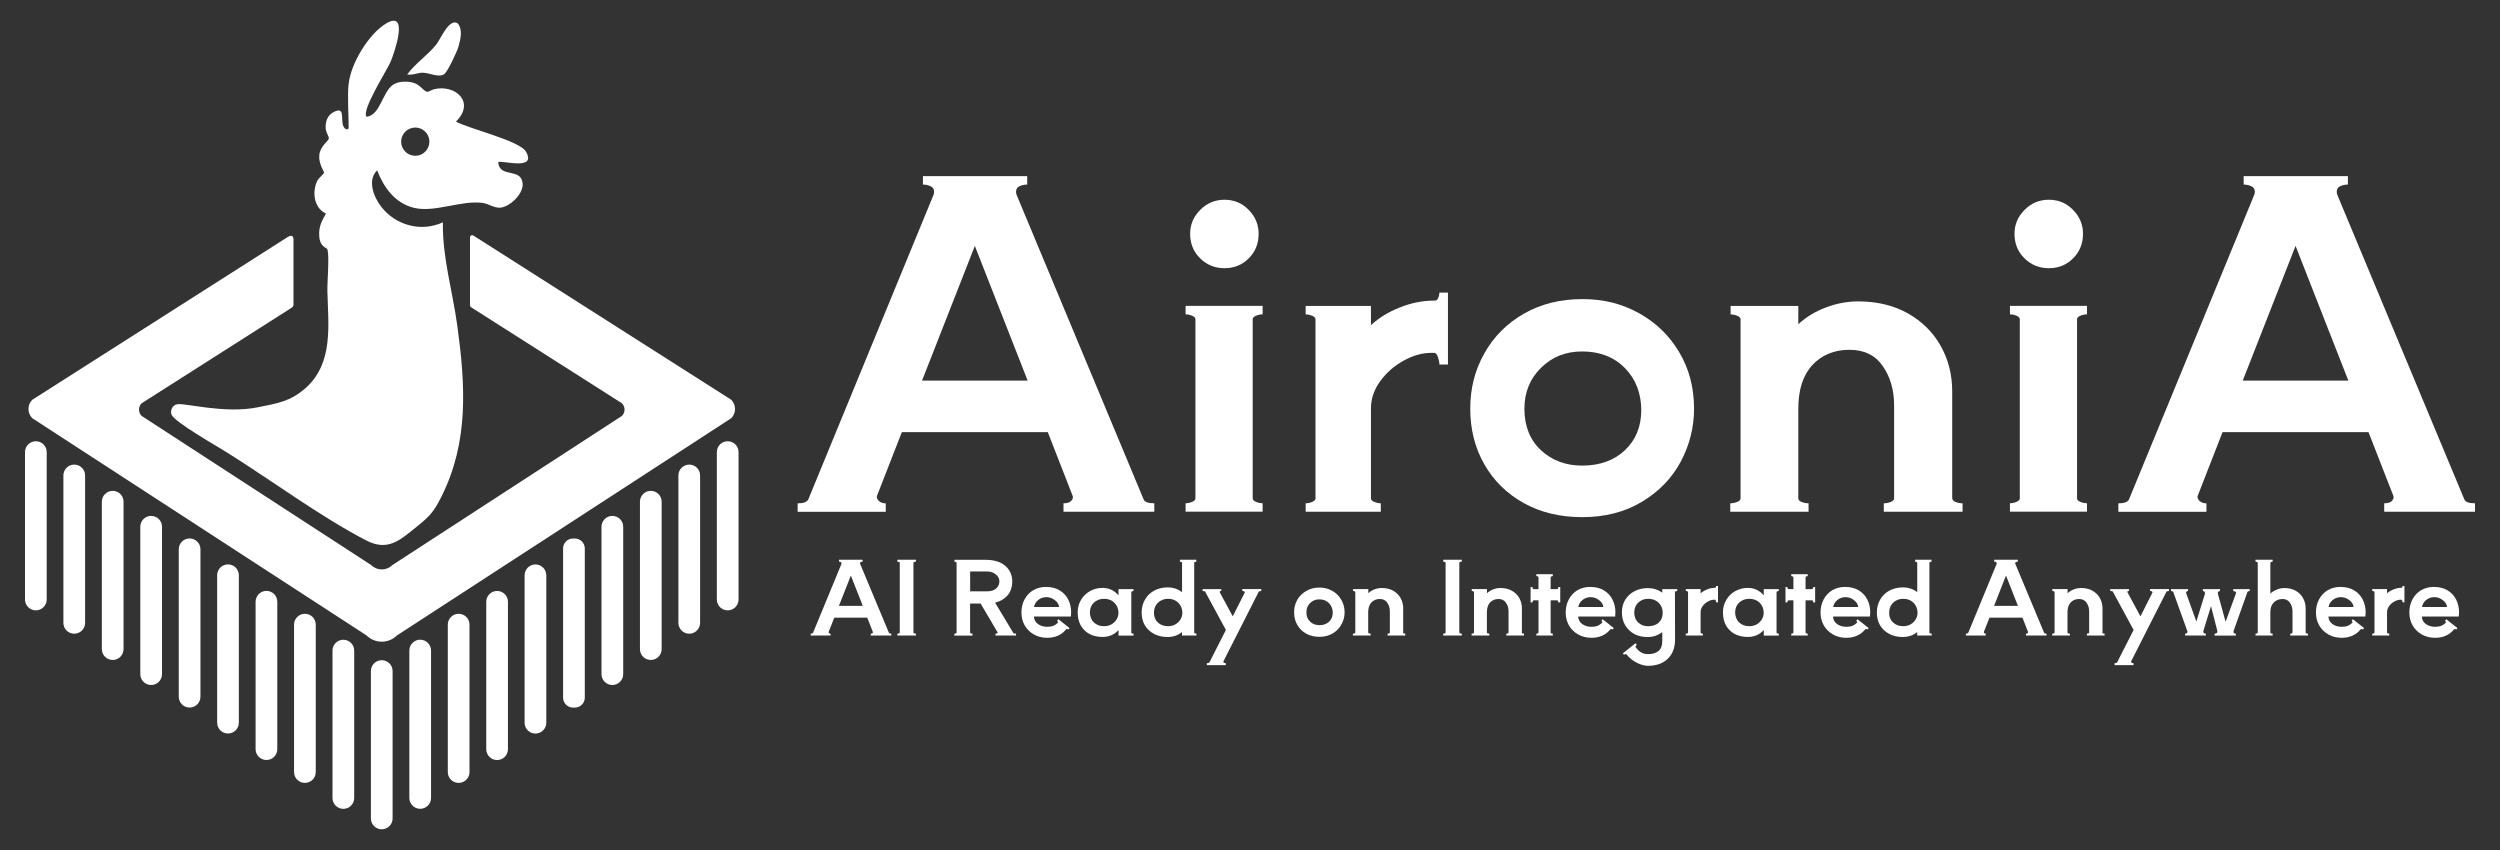 <svg width="500" height="170" viewBox="0 0 500 170" fill="none" xmlns="http://www.w3.org/2000/svg">
<rect x="0" y="0" width="500" height="170" fill="#333333" stroke="none"/>
<g clip-path="url(#clip0_274_7161)">
<path d="M105.18 30.31C103.91 28.13 93.79 25.76 91.19 24.32C95.14 20.45 91.08 16.82 86.82 17.84C86.33 17.96 85.83 18.36 85.5 18.36C84.8 18.36 84.15 17.04 82.82 16.6C81.92 16.3 79.97 16.06 78.61 16.95C76.52 18.32 76.04 23.08 73.32 23.35C72.18 22.21 77.42 14 78.11 12.38C78.83 10.67 81.93 1.9 77.23 4.69C73.76 6.75 70.17 12.69 69.75 16.69H69.73C69.45 19.29 69.73 22.75 69.73 25.47C69.73 26.08 68.98 25.97 68.67 25.23C68.07 23.83 69.14 21.13 66.68 22.44C65.43 23.1 65.02 24.46 65.15 25.8C65.22 26.5 65.83 27.37 65.77 27.7C65.67 28.23 64.04 29.23 63.86 30.99C63.68 32.75 64.85 34.34 64.81 34.53C64.76 34.84 63.77 35.54 63.47 36.13C62.38 38.34 62.75 41.58 65.19 42.71C64.31 44.33 63.72 45.3 63.85 47.25C64 49.5 65.4 49.5 65.5 49.9C65.9 51.53 65.43 56.21 65.48 58.29C65.64 64.96 66.75 72.6 61.12 77.61C58.05 80.33 55.35 80.69 51.61 81.45C44.95 82.81 37.08 80.57 35.45 80.85C34.39 81.03 34.01 82.21 34.31 82.94C34.9 84.41 43.45 89.27 45.34 90.46C54.16 95.98 64.18 103.4 73.21 108.07C77.56 110.32 79.92 108.1 83.35 105.34C85.99 103.21 86.78 102.34 88.32 99.26C93.79 88.3 93.08 77 91.46 65.13C90.52 58.26 88.45 51.45 88.58 44.46C84.25 46.47 79.17 45.09 76.25 41.36C74.75 39.45 73.4 36 75.43 34.07C76.77 37.52 79.01 40.67 82.85 41.58C86.97 42.55 92.26 40.01 96.52 40.58C97.69 40.74 98.9 41.65 100.09 41.53C102.01 41.34 104.62 38.8 104.53 36.83C104.39 33.4 99.88 35.74 99.64 32.44C100.18 31.94 107.48 34.27 105.18 30.31ZM83.06 31.16C81.5 31.16 80.23 29.89 80.23 28.33C80.23 26.77 81.5 25.51 83.06 25.51C84.62 25.51 85.88 26.78 85.88 28.33C85.88 29.88 84.61 31.16 83.06 31.16Z" fill="white"/>
<path d="M81.44 14.89C83.08 12.66 85.58 11.01 87.28 8.87C88.12 7.81 89.81 3.61 91.52 4.65C92.61 5.88 92.1 7.93 91.68 9.38C91.41 10.33 89.56 14.24 88.93 14.76C87.85 15.65 85.92 14.55 84.52 14.54C83.53 14.54 82.49 15.1 81.43 14.89H81.44Z" fill="white"/>
<path d="M146.261 79.96L94.661 47.1C94.371 46.92 94.001 47.13 94.001 47.46V61.08C94.001 61.23 94.081 61.37 94.201 61.44L124.391 80.66C125.081 81.35 125.081 82.49 124.391 83.18L78.461 113.02C77.301 114.18 75.411 114.18 74.251 113.02L28.321 83.18C27.631 82.49 27.631 81.35 28.321 80.66L58.341 61.54C58.571 61.4 58.701 61.15 58.701 60.88V48.09C58.741 47.15 58.321 46.91 57.501 47.43L6.451 79.96C5.441 80.97 5.441 82.62 6.451 83.64L73.281 127.07C74.981 128.76 77.721 128.76 79.411 127.07L146.251 83.64C147.261 82.63 147.261 80.98 146.251 79.96H146.261Z" fill="white"/>
<path d="M7.17 88.25C8.37 88.25 9.34 89.22 9.34 90.42V119.9C9.34 121.1 8.37 122.07 7.17 122.07C5.97 122.07 5 121.1 5 119.9V90.42C5 89.22 5.97 88.25 7.17 88.25Z" fill="white"/>
<path d="M14.85 92.92C16.05 92.92 17.02 93.89 17.02 95.09V124.57C17.02 125.77 16.05 126.74 14.85 126.74C13.65 126.74 12.68 125.77 12.68 124.57V95.09C12.68 93.89 13.65 92.92 14.85 92.92Z" fill="white"/>
<path d="M22.539 98.17C23.739 98.17 24.709 99.14 24.709 100.34V129.82C24.709 131.02 23.739 131.99 22.539 131.99C21.339 131.99 20.369 131.02 20.369 129.82V100.34C20.369 99.14 21.339 98.17 22.539 98.17Z" fill="white"/>
<path d="M30.23 103.18C31.43 103.18 32.401 104.15 32.401 105.35V134.83C32.401 136.03 31.43 137 30.23 137C29.03 137 28.061 136.03 28.061 134.83V105.35C28.061 104.15 29.03 103.18 30.23 103.18Z" fill="white"/>
<path d="M37.92 107.69C39.12 107.69 40.09 108.66 40.09 109.86V139.34C40.09 140.54 39.12 141.51 37.92 141.51C36.72 141.51 35.75 140.54 35.75 139.34V109.86C35.75 108.66 36.72 107.69 37.92 107.69Z" fill="white"/>
<path d="M45.6 112.88C46.8 112.88 47.77 113.85 47.77 115.05V144.53C47.77 145.73 46.8 146.7 45.6 146.7C44.4 146.7 43.43 145.73 43.43 144.53V115.05C43.43 113.85 44.4 112.88 45.6 112.88Z" fill="white"/>
<path d="M53.289 118.18C54.489 118.18 55.459 119.15 55.459 120.35V149.83C55.459 151.03 54.489 152 53.289 152C52.089 152 51.119 151.03 51.119 149.83V120.35C51.119 119.15 52.089 118.18 53.289 118.18Z" fill="white"/>
<path d="M60.98 122.76C62.181 122.76 63.151 123.73 63.151 124.93V154.41C63.151 155.61 62.181 156.58 60.98 156.58C59.781 156.58 58.81 155.61 58.81 154.41V124.93C58.81 123.73 59.781 122.76 60.98 122.76Z" fill="white"/>
<path d="M68.67 127.95C69.87 127.95 70.84 128.92 70.84 130.12V159.6C70.84 160.8 69.87 161.77 68.67 161.77C67.47 161.77 66.5 160.8 66.5 159.6V130.12C66.5 128.92 67.47 127.95 68.67 127.95Z" fill="white"/>
<path d="M76.35 132.04C77.55 132.04 78.52 133.01 78.52 134.21V163.69C78.52 164.89 77.55 165.86 76.35 165.86C75.15 165.86 74.18 164.89 74.18 163.69V134.21C74.18 133.01 75.15 132.04 76.35 132.04Z" fill="white"/>
<path d="M145.539 122.07C144.339 122.07 143.369 121.1 143.369 119.9V90.42C143.369 89.22 144.339 88.25 145.539 88.25C146.739 88.25 147.709 89.22 147.709 90.42V119.9C147.709 121.1 146.739 122.07 145.539 122.07Z" fill="white"/>
<path d="M137.85 126.74C136.65 126.74 135.68 125.77 135.68 124.57V95.09C135.68 93.89 136.65 92.92 137.85 92.92C139.05 92.92 140.02 93.89 140.02 95.09V124.57C140.02 125.77 139.05 126.74 137.85 126.74Z" fill="white"/>
<path d="M130.16 131.99C128.96 131.99 127.99 131.02 127.99 129.82V100.34C127.99 99.14 128.96 98.17 130.16 98.17C131.36 98.17 132.33 99.14 132.33 100.34V129.82C132.33 131.02 131.36 131.99 130.16 131.99Z" fill="white"/>
<path d="M122.471 137C121.271 137 120.301 136.03 120.301 134.83V105.35C120.301 104.15 121.271 103.18 122.471 103.18C123.671 103.18 124.641 104.15 124.641 105.35V134.83C124.641 136.03 123.671 137 122.471 137Z" fill="white"/>
<path d="M114.969 107.7H114.609C113.51 107.7 112.619 108.591 112.619 109.69V139.53C112.619 140.629 113.51 141.52 114.609 141.52H114.969C116.068 141.52 116.959 140.629 116.959 139.53V109.69C116.959 108.591 116.068 107.7 114.969 107.7Z" fill="white"/>
<path d="M107.09 146.71C105.89 146.71 104.92 145.74 104.92 144.54V115.06C104.92 113.86 105.89 112.89 107.09 112.89C108.29 112.89 109.26 113.86 109.26 115.06V144.54C109.26 145.74 108.29 146.71 107.09 146.71Z" fill="white"/>
<path d="M99.42 152.01C98.22 152.01 97.25 151.04 97.25 149.84V120.36C97.25 119.16 98.22 118.19 99.42 118.19C100.62 118.19 101.59 119.16 101.59 120.36V149.84C101.59 151.04 100.62 152.01 99.42 152.01Z" fill="white"/>
<path d="M91.731 156.58C90.531 156.58 89.561 155.61 89.561 154.41V124.93C89.561 123.73 90.531 122.76 91.731 122.76C92.931 122.76 93.901 123.73 93.901 124.93V154.41C93.901 155.61 92.931 156.58 91.731 156.58Z" fill="white"/>
<path d="M84.039 161.76C82.839 161.76 81.869 160.79 81.869 159.59V130.11C81.869 128.91 82.839 127.94 84.039 127.94C85.239 127.94 86.209 128.91 86.209 130.11V159.59C86.209 160.79 85.239 161.76 84.039 161.76Z" fill="white"/>
<path d="M228.719 99.85C228.899 100.39 229.609 100.66 230.859 100.66V102.35H212.699V100.66C213.469 100.66 213.999 100.48 214.299 100.12C214.599 99.76 214.659 99.4 214.479 99.04L209.559 86.43H180.369L175.449 99.04L175.359 99.31C175.359 99.67 175.519 99.99 175.859 100.26C176.189 100.53 176.619 100.67 177.149 100.67V102.36H159.529V100.67C160.709 100.67 161.429 100.4 161.669 99.86L186.549 39.35C186.729 38.99 186.819 38.66 186.819 38.36C186.819 37.82 186.579 37.45 186.099 37.23C185.609 37.02 185.109 36.91 184.589 36.91V35.22H205.439V36.91C204.909 36.91 204.409 37.02 203.929 37.23C203.439 37.44 203.209 37.82 203.209 38.36C203.209 38.66 203.299 38.99 203.479 39.35L228.719 99.86V99.85ZM194.969 49.18L184.409 76.12H205.529L194.969 49.18Z" fill="white"/>
<path d="M244.909 53.64C242.999 53.64 241.369 52.99 240.039 51.68C238.699 50.37 238.029 48.74 238.029 46.76C238.029 44.91 238.699 43.32 240.039 41.98C241.379 40.63 242.999 39.95 244.909 39.95C246.819 39.95 248.429 40.63 249.739 41.98C251.059 43.32 251.729 44.91 251.729 46.76C251.729 48.73 251.059 50.37 249.739 51.68C248.429 52.99 246.819 53.64 244.909 53.64ZM239.089 63.86C239.089 63.56 238.859 63.32 238.409 63.14C237.969 62.96 237.539 62.87 237.119 62.87V61.18H252.529V62.87C252.109 62.87 251.669 62.96 251.219 63.14C250.769 63.32 250.539 63.56 250.539 63.86V99.66C250.539 99.96 250.769 100.2 251.219 100.38C251.669 100.56 252.109 100.65 252.529 100.65V102.34H237.119V100.65C237.539 100.65 237.969 100.56 238.409 100.38C238.859 100.2 239.089 99.96 239.089 99.66V63.86Z" fill="white"/>
<path d="M289.591 58.49V72.91H287.881C287.881 72.49 287.791 72.01 287.611 71.47C287.431 70.93 287.191 70.63 286.911 70.57H286.281C284.431 70.57 282.561 71.1 280.691 72.15C278.811 73.19 277.251 74.56 276.021 76.26C274.801 77.96 274.191 79.77 274.191 81.67V99.67C274.191 99.97 274.421 100.21 274.871 100.39C275.321 100.57 275.751 100.66 276.161 100.66V102.35H261.131V100.66C261.551 100.66 261.981 100.57 262.421 100.39C262.871 100.21 263.101 99.97 263.101 99.67V63.87C263.101 63.57 262.871 63.33 262.421 63.15C261.981 62.97 261.551 62.88 261.131 62.88V61.19H274.191V65.03C275.801 63.54 277.741 62.36 280.011 61.47C282.281 60.57 284.551 60.12 286.821 60.12H287.001C287.281 60.12 287.501 59.94 287.651 59.58C287.801 59.22 287.881 58.87 287.881 58.52H289.591V58.49Z" fill="white"/>
<path d="M316.431 103.43C312.011 103.43 308.111 102.49 304.741 100.61C301.371 98.73 298.741 96.15 296.871 92.87C294.991 89.58 294.051 85.87 294.051 81.75C294.051 77.63 294.991 74.01 296.871 70.67C298.751 67.32 301.391 64.67 304.791 62.73C308.191 60.79 312.071 59.82 316.431 59.82C320.791 59.82 324.401 60.76 327.801 62.64C331.201 64.52 333.881 67.12 335.851 70.45C337.821 73.76 338.811 77.53 338.811 81.75C338.811 85.45 337.931 88.96 336.171 92.29C334.411 95.6 331.821 98.29 328.411 100.34C325.011 102.4 321.021 103.43 316.431 103.43ZM316.431 93.12C319.951 93.12 322.801 92.1 324.981 90.05C327.161 87.99 328.251 85.31 328.251 82.02C328.251 78.73 327.161 75.82 324.981 73.61C322.801 71.4 319.951 70.29 316.431 70.29C313.151 70.29 310.411 71.38 308.201 73.56C305.991 75.74 304.881 78.47 304.881 81.75C304.881 85.22 305.991 87.99 308.201 90.05C310.411 92.1 313.151 93.12 316.431 93.12Z" fill="white"/>
<path d="M390.461 99.67C390.461 99.97 390.671 100.21 391.111 100.39C391.561 100.57 392.021 100.66 392.511 100.66V102.35H376.761V100.66C377.221 100.66 377.681 100.57 378.141 100.39C378.601 100.21 378.821 99.97 378.821 99.67V81.06C378.821 78.01 378.061 75.4 376.561 73.23C375.071 71.05 372.841 69.96 369.861 69.96C366.881 69.96 364.361 70.98 362.481 73.01C360.601 75.03 359.661 77.95 359.661 81.76V99.67C359.661 99.97 359.871 100.21 360.311 100.39C360.761 100.57 361.221 100.66 361.711 100.66V102.35H346.051V100.66C346.511 100.66 346.971 100.57 347.431 100.39C347.891 100.21 348.111 99.97 348.111 99.67V63.87C348.111 63.57 347.881 63.33 347.431 63.15C346.981 62.97 346.541 62.88 346.121 62.88V61.19H359.661V64.84C361.211 63.41 363.041 62.3 365.161 61.5C367.281 60.69 369.441 60.28 371.631 60.28C375.451 60.28 378.771 61.09 381.601 62.69C384.441 64.3 386.621 66.47 388.141 69.19C389.671 71.9 390.441 74.93 390.441 78.28V99.67H390.461Z" fill="white"/>
<path d="M409.78 53.64C407.87 53.64 406.24 52.99 404.91 51.68C403.57 50.37 402.9 48.74 402.9 46.76C402.9 44.91 403.57 43.32 404.91 41.98C406.25 40.63 407.87 39.95 409.78 39.95C411.69 39.95 413.3 40.63 414.61 41.98C415.93 43.32 416.6 44.91 416.6 46.76C416.6 48.73 415.93 50.37 414.61 51.68C413.3 52.99 411.69 53.64 409.78 53.64ZM403.96 63.86C403.96 63.56 403.73 63.32 403.28 63.14C402.84 62.96 402.41 62.87 401.99 62.87V61.18H417.4V62.87C416.98 62.87 416.54 62.96 416.09 63.14C415.64 63.32 415.41 63.56 415.41 63.86V99.66C415.41 99.96 415.64 100.2 416.09 100.38C416.54 100.56 416.98 100.65 417.4 100.65V102.34H401.99V100.65C402.41 100.65 402.84 100.56 403.28 100.38C403.73 100.2 403.96 99.96 403.96 99.66V63.86Z" fill="white"/>
<path d="M492.86 99.85C493.04 100.39 493.75 100.66 495 100.66V102.35H476.84V100.66C477.61 100.66 478.14 100.48 478.44 100.12C478.74 99.76 478.8 99.4 478.62 99.04L473.7 86.43H444.51L439.59 99.04L439.5 99.31C439.5 99.67 439.66 99.99 440 100.26C440.33 100.53 440.76 100.67 441.29 100.67V102.36H423.67V100.67C424.85 100.67 425.57 100.4 425.81 99.86L450.69 39.35C450.87 38.99 450.96 38.66 450.96 38.36C450.96 37.82 450.72 37.45 450.24 37.23C449.75 37.02 449.25 36.91 448.73 36.91V35.22H469.58V36.91C469.05 36.91 468.55 37.02 468.07 37.23C467.58 37.44 467.35 37.82 467.35 38.36C467.35 38.66 467.44 38.99 467.62 39.35L492.86 99.86V99.85ZM459.11 49.18L448.55 76.12H469.67L459.11 49.18Z" fill="white"/>
<path d="M177.791 126.55C177.821 126.67 177.981 126.73 178.261 126.73V127.11H174.151V126.73C174.331 126.73 174.451 126.7 174.511 126.62C174.581 126.53 174.601 126.45 174.561 126.37L173.451 123.53H166.861L165.731 126.37V126.44C165.731 126.52 165.761 126.59 165.821 126.64C165.891 126.7 165.991 126.73 166.111 126.73V127.11H162.141V126.73C162.411 126.73 162.571 126.67 162.611 126.55L168.251 112.88C168.281 112.81 168.301 112.73 168.301 112.65C168.301 112.53 168.241 112.45 168.141 112.4C168.031 112.35 167.921 112.33 167.801 112.33V111.95H172.521V112.33C172.401 112.33 172.281 112.35 172.161 112.4C172.051 112.45 172.001 112.53 172.001 112.65C172.001 112.73 172.021 112.8 172.071 112.88L177.781 126.55H177.791ZM170.171 115.11L167.781 121.18H172.561L170.171 115.11Z" fill="white"/>
<path d="M179.951 112.56C179.951 112.49 179.891 112.44 179.791 112.4C179.681 112.35 179.581 112.33 179.471 112.33V111.95H183.191V112.33C183.071 112.33 182.951 112.35 182.851 112.4C182.741 112.43 182.691 112.48 182.691 112.56V126.5C182.691 126.58 182.741 126.64 182.851 126.68C182.951 126.71 183.061 126.73 183.191 126.73V127.11H179.471V126.73C179.571 126.73 179.681 126.72 179.791 126.68C179.891 126.63 179.951 126.58 179.951 126.5V112.56Z" fill="white"/>
<path d="M202.669 126.59C202.729 126.68 202.909 126.73 203.209 126.73V127.11H199.099V126.73C199.289 126.73 199.419 126.7 199.479 126.64C199.549 126.57 199.559 126.5 199.499 126.44L196.119 120.71H194.019V126.51C194.019 126.59 194.069 126.65 194.179 126.69C194.299 126.72 194.409 126.74 194.499 126.74V127.12H190.869V126.74C190.959 126.74 191.059 126.73 191.159 126.69C191.259 126.64 191.319 126.59 191.319 126.51V112.57C191.319 112.5 191.259 112.45 191.159 112.41C191.069 112.36 190.979 112.34 190.889 112.34V111.96H197.049C198.819 111.96 200.159 112.37 201.069 113.18C201.979 113.98 202.449 115.01 202.449 116.27C202.449 117.44 202.119 118.39 201.479 119.11C200.849 119.82 200.019 120.29 199.019 120.53L202.669 126.6V126.59ZM194.029 114.3V118.27H197.349C198.189 118.27 198.819 118.08 199.249 117.68C199.669 117.29 199.879 116.82 199.879 116.26C199.879 115.7 199.639 115.26 199.159 114.88C198.689 114.49 198.109 114.29 197.419 114.29H194.039L194.029 114.3Z" fill="white"/>
<path d="M209.249 117.39C210.289 117.39 211.179 117.62 211.929 118.07C212.679 118.52 213.249 119.13 213.639 119.9C214.029 120.67 214.229 121.52 214.229 122.45C214.229 122.74 214.209 123.03 214.179 123.31H206.779C206.829 123.96 207.099 124.46 207.609 124.82C208.119 125.18 208.739 125.36 209.459 125.36C209.939 125.36 210.349 125.29 210.679 125.16C211.009 125.02 211.299 124.82 211.559 124.55C211.589 124.5 211.609 124.48 211.609 124.46C211.609 124.4 211.589 124.34 211.539 124.28C211.489 124.22 211.459 124.18 211.429 124.14L211.679 123.85L213.909 125.61L213.679 125.9C213.479 125.78 213.339 125.76 213.249 125.85C212.309 126.99 211.049 127.56 209.459 127.56C208.429 127.56 207.529 127.33 206.749 126.88C205.969 126.43 205.359 125.82 204.919 125.05C204.499 124.28 204.289 123.44 204.289 122.52C204.289 121.53 204.499 120.64 204.919 119.86C205.339 119.08 205.919 118.47 206.659 118.03C207.409 117.6 208.269 117.38 209.229 117.38L209.249 117.39ZM211.819 121.4C211.759 120.86 211.469 120.4 210.959 120.02C210.459 119.63 209.899 119.43 209.269 119.43C208.639 119.43 208.089 119.63 207.619 120.02C207.169 120.4 206.899 120.85 206.809 121.4H211.819Z" fill="white"/>
<path d="M226.709 118.2C226.619 118.2 226.519 118.22 226.419 118.27C226.309 118.3 226.259 118.35 226.259 118.43V126.51C226.259 126.59 226.309 126.65 226.419 126.69C226.519 126.72 226.619 126.74 226.709 126.74V127.12H223.709V126.01C222.859 126.93 221.799 127.39 220.509 127.39C219.519 127.39 218.639 127.19 217.889 126.8C217.149 126.39 216.569 125.82 216.149 125.09C215.739 124.34 215.539 123.48 215.539 122.5C215.539 121.52 215.769 120.69 216.219 119.95C216.669 119.2 217.269 118.62 218.019 118.21C218.789 117.79 219.609 117.58 220.499 117.58C221.789 117.58 222.859 118.08 223.699 119.07V117.83H226.699V118.21L226.709 118.2ZM220.799 125.24C221.349 125.24 221.849 125.12 222.289 124.88C222.719 124.63 223.059 124.29 223.309 123.89C223.559 123.47 223.689 123.03 223.689 122.56C223.689 121.75 223.419 121.08 222.879 120.55C222.349 120.03 221.659 119.76 220.799 119.76C219.989 119.76 219.309 120.02 218.769 120.53C218.239 121.04 217.979 121.7 217.979 122.49C217.979 123.28 218.249 123.99 218.789 124.5C219.329 125 219.999 125.24 220.799 125.24Z" fill="white"/>
<path d="M238.84 126.5C238.84 126.58 238.89 126.64 239 126.68C239.1 126.71 239.2 126.73 239.29 126.73V127.11H236.4V126.41C235.59 127.08 234.62 127.4 233.51 127.4C232.5 127.4 231.6 127.2 230.83 126.79C230.05 126.38 229.43 125.81 228.98 125.08C228.54 124.33 228.33 123.47 228.33 122.51C228.33 121.55 228.56 120.65 229.01 119.89C229.46 119.12 230.08 118.53 230.86 118.11C231.66 117.69 232.54 117.48 233.52 117.48C234.63 117.48 235.6 117.8 236.41 118.43V112.56C236.41 112.49 236.35 112.44 236.25 112.4C236.16 112.35 236.07 112.33 235.98 112.33V111.95H239.27V112.33C239.18 112.33 239.08 112.35 238.98 112.4C238.89 112.43 238.84 112.48 238.84 112.56V126.5ZM233.63 125.24C234.15 125.24 234.63 125.12 235.07 124.88C235.5 124.63 235.84 124.29 236.09 123.89C236.34 123.48 236.47 123.05 236.47 122.58C236.47 121.77 236.2 121.1 235.68 120.57C235.15 120.03 234.47 119.76 233.63 119.76C232.79 119.76 232.12 120.03 231.58 120.55C231.05 121.06 230.79 121.73 230.79 122.56C230.79 123.39 231.06 124.03 231.6 124.52C232.14 125.01 232.82 125.24 233.63 125.24Z" fill="white"/>
<path d="M252.26 118.2C251.99 118.2 251.81 118.26 251.74 118.36L244.68 132.28C244.68 132.28 244.66 132.31 244.66 132.35C244.66 132.42 244.71 132.49 244.8 132.55C244.89 132.61 245.01 132.64 245.16 132.64V133.02H241.37V132.64C241.64 132.64 241.81 132.58 241.89 132.46L245.18 125.99L241.03 118.34C240.98 118.25 240.81 118.2 240.51 118.2V117.82H244.25V118.2C244.08 118.2 243.98 118.24 243.93 118.31C243.9 118.37 243.91 118.44 243.98 118.51L246.55 123.27L248.94 118.53C248.94 118.53 248.96 118.5 248.96 118.46C248.96 118.39 248.91 118.32 248.82 118.28C248.73 118.22 248.61 118.19 248.46 118.19V117.81H252.25V118.19L252.26 118.2Z" fill="white"/>
<path d="M263.87 127.36C262.88 127.36 262 127.15 261.23 126.73C260.47 126.3 259.88 125.71 259.45 124.97C259.03 124.24 258.82 123.4 258.82 122.47C258.82 121.54 259.03 120.72 259.45 119.97C259.88 119.22 260.49 118.63 261.25 118.19C262.02 117.74 262.89 117.51 263.87 117.51C264.85 117.51 265.67 117.73 266.44 118.16C267.21 118.58 267.8 119.17 268.24 119.92C268.69 120.66 268.92 121.51 268.92 122.47C268.92 123.3 268.72 124.09 268.31 124.84C267.92 125.6 267.34 126.2 266.57 126.67C265.8 127.13 264.9 127.37 263.86 127.37L263.87 127.36ZM263.87 125.04C264.67 125.04 265.31 124.81 265.81 124.34C266.31 123.88 266.55 123.27 266.55 122.54C266.55 121.81 266.3 121.14 265.81 120.64C265.31 120.13 264.67 119.87 263.87 119.87C263.13 119.87 262.52 120.12 262.02 120.61C261.52 121.1 261.28 121.73 261.28 122.46C261.28 123.24 261.53 123.87 262.02 124.33C262.52 124.8 263.13 125.03 263.87 125.03V125.04Z" fill="white"/>
<path d="M280.6 126.5C280.6 126.58 280.65 126.64 280.74 126.68C280.84 126.71 280.95 126.73 281.06 126.73V127.11H277.52V126.73C277.62 126.73 277.72 126.72 277.81 126.68C277.91 126.63 277.97 126.58 277.97 126.5V122.3C277.97 121.61 277.8 121.03 277.45 120.54C277.12 120.04 276.62 119.8 275.96 119.8C275.27 119.8 274.7 120.04 274.27 120.5C273.85 120.95 273.64 121.61 273.64 122.46V126.5C273.64 126.58 273.69 126.64 273.8 126.68C273.9 126.71 274.01 126.73 274.12 126.73V127.11H270.58V126.73C270.68 126.73 270.79 126.72 270.9 126.68C271 126.63 271.06 126.58 271.06 126.5V118.42C271.06 118.35 271 118.3 270.9 118.26C270.79 118.21 270.7 118.19 270.61 118.19V117.81H273.66V118.64C274.02 118.31 274.43 118.05 274.9 117.87C275.38 117.69 275.87 117.6 276.37 117.6C277.24 117.6 277.99 117.78 278.63 118.14C279.27 118.5 279.77 118.99 280.12 119.61C280.46 120.23 280.64 120.91 280.64 121.66V126.49L280.6 126.5Z" fill="white"/>
<path d="M289.121 112.56C289.121 112.49 289.061 112.44 288.961 112.4C288.851 112.35 288.751 112.33 288.641 112.33V111.95H292.361V112.33C292.241 112.33 292.121 112.35 292.021 112.4C291.911 112.43 291.861 112.48 291.861 112.56V126.5C291.861 126.58 291.911 126.64 292.021 126.68C292.121 126.71 292.231 126.73 292.361 126.73V127.11H288.641V126.73C288.741 126.73 288.851 126.72 288.961 126.68C289.061 126.63 289.121 126.58 289.121 126.5V112.56Z" fill="white"/>
<path d="M304.34 126.5C304.34 126.58 304.39 126.64 304.48 126.68C304.58 126.71 304.69 126.73 304.8 126.73V127.11H301.26V126.73C301.36 126.73 301.46 126.72 301.55 126.68C301.65 126.63 301.71 126.58 301.71 126.5V122.3C301.71 121.61 301.54 121.03 301.19 120.54C300.86 120.04 300.36 119.8 299.7 119.8C299.01 119.8 298.44 120.04 298.01 120.5C297.59 120.95 297.38 121.61 297.38 122.46V126.5C297.38 126.58 297.43 126.64 297.54 126.68C297.64 126.71 297.75 126.73 297.86 126.73V127.11H294.32V126.73C294.42 126.73 294.53 126.72 294.64 126.68C294.74 126.63 294.8 126.58 294.8 126.5V118.42C294.8 118.35 294.74 118.3 294.64 118.26C294.53 118.21 294.44 118.19 294.35 118.19V117.81H297.4V118.64C297.76 118.31 298.17 118.05 298.64 117.87C299.12 117.69 299.61 117.6 300.11 117.6C300.98 117.6 301.73 117.78 302.37 118.14C303.01 118.5 303.51 118.99 303.86 119.61C304.2 120.23 304.38 120.91 304.38 121.66V126.49L304.34 126.5Z" fill="white"/>
<path d="M312.049 117.41V120.48H311.669C311.669 120.39 311.649 120.3 311.599 120.21C311.569 120.12 311.519 120.07 311.439 120.07H310.129V126.5C310.129 126.58 310.179 126.64 310.269 126.68C310.369 126.71 310.469 126.73 310.559 126.73V127.11H307.269V126.73C307.359 126.73 307.449 126.72 307.539 126.68C307.639 126.63 307.699 126.58 307.699 126.5V120.07H306.729C306.649 120.07 306.589 120.12 306.549 120.21C306.519 120.3 306.499 120.39 306.499 120.48H306.119V117.41H306.499C306.499 117.5 306.509 117.59 306.549 117.68C306.599 117.77 306.649 117.82 306.729 117.82H307.699V115.45C307.699 115.39 307.639 115.34 307.539 115.29C307.449 115.24 307.359 115.22 307.269 115.22V114.84H310.559V115.22C310.469 115.22 310.369 115.24 310.269 115.29C310.179 115.34 310.129 115.39 310.129 115.45V117.82H311.439C311.509 117.82 311.559 117.77 311.599 117.68C311.649 117.59 311.669 117.5 311.669 117.41H312.049Z" fill="white"/>
<path d="M318.101 117.39C319.141 117.39 320.031 117.62 320.781 118.07C321.531 118.52 322.101 119.13 322.491 119.9C322.881 120.67 323.081 121.52 323.081 122.45C323.081 122.74 323.061 123.03 323.031 123.31H315.631C315.681 123.96 315.951 124.46 316.461 124.82C316.971 125.18 317.591 125.36 318.311 125.36C318.791 125.36 319.201 125.29 319.531 125.16C319.861 125.02 320.151 124.82 320.411 124.55C320.441 124.5 320.461 124.48 320.461 124.46C320.461 124.4 320.441 124.34 320.391 124.28C320.341 124.22 320.311 124.18 320.281 124.14L320.531 123.85L322.761 125.61L322.531 125.9C322.331 125.78 322.191 125.76 322.101 125.85C321.161 126.99 319.901 127.56 318.311 127.56C317.281 127.56 316.381 127.33 315.601 126.88C314.821 126.43 314.211 125.82 313.771 125.05C313.351 124.28 313.141 123.44 313.141 122.52C313.141 121.53 313.351 120.64 313.771 119.86C314.191 119.08 314.771 118.47 315.511 118.03C316.261 117.6 317.121 117.38 318.081 117.38L318.101 117.39ZM320.671 121.4C320.611 120.86 320.321 120.4 319.811 120.02C319.311 119.63 318.751 119.43 318.121 119.43C317.491 119.43 316.941 119.63 316.471 120.02C316.021 120.4 315.751 120.85 315.661 121.4H320.671Z" fill="white"/>
<path d="M335.451 117.82V118.2C335.341 118.2 335.241 118.22 335.131 118.27C335.041 118.3 334.991 118.35 334.991 118.43L335.011 127.86C335.011 129.54 334.521 130.84 333.541 131.76C332.581 132.69 331.261 133.16 329.591 133.16C328.901 133.16 328.171 132.96 327.401 132.57C326.631 132.19 325.921 131.63 325.281 130.88C325.261 130.83 325.221 130.81 325.141 130.81C325.031 130.81 324.921 130.86 324.801 130.95L324.571 130.66L327.101 128.65L327.351 128.97C327.291 129.02 327.231 129.08 327.171 129.17C327.111 129.27 327.091 129.36 327.121 129.42C327.461 129.9 327.831 130.25 328.231 130.48C328.621 130.71 329.091 130.82 329.631 130.82C330.521 130.82 331.211 130.61 331.711 130.19C332.211 129.77 332.451 129.12 332.451 128.25V126.42C331.591 127.09 330.611 127.41 329.521 127.41C328.531 127.41 327.641 127.21 326.861 126.8C326.091 126.38 325.481 125.8 325.031 125.04C324.591 124.29 324.381 123.43 324.381 122.47C324.381 121.51 324.611 120.64 325.061 119.92C325.521 119.19 326.151 118.62 326.931 118.23C327.711 117.82 328.581 117.62 329.521 117.62C330.651 117.62 331.621 117.93 332.451 118.54V117.82H335.431H335.451ZM329.651 125.24C330.561 125.24 331.271 124.99 331.771 124.5C332.281 124 332.541 123.36 332.541 122.56C332.541 121.76 332.271 121.08 331.731 120.55C331.191 120.03 330.491 119.76 329.651 119.76C328.811 119.76 328.181 120.02 327.641 120.53C327.111 121.04 326.851 121.7 326.851 122.52C326.851 123.34 327.111 124.01 327.641 124.51C328.181 125.01 328.851 125.25 329.651 125.25V125.24Z" fill="white"/>
<path d="M343.6 117.21V120.46H343.22C343.22 120.37 343.2 120.27 343.15 120.14C343.12 120.02 343.07 119.95 342.99 119.94H342.85C342.43 119.94 342 120.06 341.59 120.3C341.17 120.53 340.81 120.84 340.53 121.22C340.26 121.6 340.12 122 340.12 122.44V126.5C340.12 126.58 340.17 126.64 340.28 126.68C340.38 126.71 340.48 126.73 340.57 126.73V127.11H337.16V126.73C337.26 126.73 337.36 126.72 337.45 126.68C337.55 126.63 337.61 126.58 337.61 126.5V118.42C337.61 118.35 337.55 118.3 337.45 118.26C337.36 118.21 337.26 118.19 337.16 118.19V117.81H340.12V118.67C340.48 118.34 340.92 118.08 341.43 117.88C341.94 117.67 342.45 117.56 342.96 117.56H343.01C343.08 117.56 343.13 117.53 343.17 117.45C343.2 117.36 343.22 117.28 343.22 117.2H343.6V117.21Z" fill="white"/>
<path d="M355.76 118.2C355.67 118.2 355.57 118.22 355.47 118.27C355.36 118.3 355.31 118.35 355.31 118.43V126.51C355.31 126.59 355.36 126.65 355.47 126.69C355.57 126.72 355.67 126.74 355.76 126.74V127.12H352.76V126.01C351.91 126.93 350.85 127.39 349.56 127.39C348.57 127.39 347.69 127.19 346.94 126.8C346.2 126.39 345.62 125.82 345.2 125.09C344.79 124.34 344.59 123.48 344.59 122.5C344.59 121.52 344.82 120.69 345.27 119.95C345.72 119.2 346.32 118.62 347.07 118.21C347.84 117.79 348.66 117.58 349.55 117.58C350.84 117.58 351.91 118.08 352.75 119.07V117.83H355.75V118.21L355.76 118.2ZM349.85 125.24C350.4 125.24 350.9 125.12 351.34 124.88C351.77 124.63 352.11 124.29 352.36 123.89C352.61 123.47 352.74 123.03 352.74 122.56C352.74 121.75 352.47 121.08 351.93 120.55C351.4 120.03 350.71 119.76 349.85 119.76C349.04 119.76 348.36 120.02 347.82 120.53C347.29 121.04 347.03 121.7 347.03 122.49C347.03 123.28 347.3 123.99 347.84 124.5C348.38 125 349.05 125.24 349.85 125.24Z" fill="white"/>
<path d="M363.03 117.41V120.48H362.65C362.65 120.39 362.63 120.3 362.58 120.21C362.55 120.12 362.5 120.07 362.42 120.07H361.11V126.5C361.11 126.58 361.16 126.64 361.25 126.68C361.35 126.71 361.45 126.73 361.54 126.73V127.11H358.25V126.73C358.34 126.73 358.43 126.72 358.52 126.68C358.62 126.63 358.68 126.58 358.68 126.5V120.07H357.71C357.63 120.07 357.57 120.12 357.53 120.21C357.5 120.3 357.48 120.39 357.48 120.48H357.1V117.41H357.48C357.48 117.5 357.49 117.59 357.53 117.68C357.58 117.77 357.63 117.82 357.71 117.82H358.68V115.45C358.68 115.39 358.62 115.34 358.52 115.29C358.43 115.24 358.34 115.22 358.25 115.22V114.84H361.54V115.22C361.45 115.22 361.35 115.24 361.25 115.29C361.16 115.34 361.11 115.39 361.11 115.45V117.82H362.42C362.49 117.82 362.54 117.77 362.58 117.68C362.63 117.59 362.65 117.5 362.65 117.41H363.03Z" fill="white"/>
<path d="M369.069 117.39C370.109 117.39 370.999 117.62 371.749 118.07C372.499 118.52 373.069 119.13 373.459 119.9C373.849 120.67 374.049 121.52 374.049 122.45C374.049 122.74 374.029 123.03 373.999 123.31H366.599C366.649 123.96 366.919 124.46 367.429 124.82C367.939 125.18 368.559 125.36 369.279 125.36C369.759 125.36 370.169 125.29 370.499 125.16C370.829 125.02 371.119 124.82 371.379 124.55C371.409 124.5 371.429 124.48 371.429 124.46C371.429 124.4 371.409 124.34 371.359 124.28C371.309 124.22 371.279 124.18 371.249 124.14L371.499 123.85L373.729 125.61L373.499 125.9C373.299 125.78 373.159 125.76 373.069 125.85C372.129 126.99 370.869 127.56 369.279 127.56C368.249 127.56 367.349 127.33 366.569 126.88C365.789 126.43 365.179 125.82 364.739 125.05C364.319 124.28 364.109 123.44 364.109 122.52C364.109 121.53 364.319 120.64 364.739 119.86C365.159 119.08 365.739 118.47 366.479 118.03C367.229 117.6 368.089 117.38 369.049 117.38L369.069 117.39ZM371.649 121.4C371.589 120.86 371.299 120.4 370.789 120.02C370.289 119.63 369.729 119.43 369.099 119.43C368.469 119.43 367.919 119.63 367.449 120.02C366.999 120.4 366.729 120.85 366.639 121.4H371.649Z" fill="white"/>
<path d="M385.879 126.5C385.879 126.58 385.929 126.64 386.039 126.68C386.139 126.71 386.239 126.73 386.329 126.73V127.11H383.439V126.41C382.629 127.08 381.659 127.4 380.549 127.4C379.539 127.4 378.639 127.2 377.869 126.79C377.089 126.38 376.469 125.81 376.019 125.08C375.579 124.33 375.369 123.47 375.369 122.51C375.369 121.55 375.599 120.65 376.049 119.89C376.499 119.12 377.119 118.53 377.899 118.11C378.699 117.69 379.579 117.48 380.559 117.48C381.669 117.48 382.639 117.8 383.449 118.43V112.56C383.449 112.49 383.389 112.44 383.289 112.4C383.199 112.35 383.109 112.33 383.019 112.33V111.95H386.309V112.33C386.219 112.33 386.119 112.35 386.019 112.4C385.929 112.43 385.879 112.48 385.879 112.56V126.5ZM380.669 125.24C381.189 125.24 381.669 125.12 382.109 124.88C382.539 124.63 382.879 124.29 383.129 123.89C383.379 123.48 383.509 123.05 383.509 122.58C383.509 121.77 383.239 121.1 382.719 120.57C382.189 120.03 381.509 119.76 380.669 119.76C379.829 119.76 379.159 120.03 378.619 120.55C378.089 121.06 377.829 121.73 377.829 122.56C377.829 123.39 378.099 124.03 378.639 124.52C379.179 125.01 379.859 125.24 380.669 125.24Z" fill="white"/>
<path d="M408.83 126.55C408.86 126.67 409.02 126.73 409.3 126.73V127.11H405.19V126.73C405.37 126.73 405.49 126.7 405.55 126.62C405.62 126.53 405.64 126.45 405.6 126.37L404.49 123.53H397.9L396.77 126.37V126.44C396.77 126.52 396.8 126.59 396.86 126.64C396.93 126.7 397.03 126.73 397.15 126.73V127.11H393.18V126.73C393.45 126.73 393.61 126.67 393.65 126.55L399.29 112.88C399.32 112.81 399.34 112.73 399.34 112.65C399.34 112.53 399.28 112.45 399.18 112.4C399.07 112.35 398.96 112.33 398.84 112.33V111.95H403.56V112.33C403.44 112.33 403.32 112.35 403.2 112.4C403.09 112.45 403.04 112.53 403.04 112.65C403.04 112.73 403.06 112.8 403.11 112.88L408.82 126.55H408.83ZM401.2 115.11L398.81 121.18H403.59L401.2 115.11Z" fill="white"/>
<path d="M420.459 126.5C420.459 126.58 420.509 126.64 420.599 126.68C420.699 126.71 420.809 126.73 420.919 126.73V127.11H417.379V126.73C417.479 126.73 417.579 126.72 417.669 126.68C417.769 126.63 417.829 126.58 417.829 126.5V122.3C417.829 121.61 417.659 121.03 417.309 120.54C416.979 120.04 416.479 119.8 415.819 119.8C415.129 119.8 414.559 120.04 414.129 120.5C413.709 120.95 413.499 121.61 413.499 122.46V126.5C413.499 126.58 413.549 126.64 413.659 126.68C413.759 126.71 413.869 126.73 413.979 126.73V127.11H410.439V126.73C410.539 126.73 410.649 126.72 410.759 126.68C410.859 126.63 410.919 126.58 410.919 126.5V118.42C410.919 118.35 410.859 118.3 410.759 118.26C410.649 118.21 410.559 118.19 410.469 118.19V117.81H413.519V118.64C413.879 118.31 414.289 118.05 414.759 117.87C415.239 117.69 415.729 117.6 416.229 117.6C417.099 117.6 417.849 117.78 418.489 118.14C419.129 118.5 419.629 118.99 419.979 119.61C420.319 120.23 420.499 120.91 420.499 121.66V126.49L420.459 126.5Z" fill="white"/>
<path d="M433.801 118.2C433.531 118.2 433.351 118.26 433.281 118.36L426.221 132.28C426.221 132.28 426.201 132.31 426.201 132.35C426.201 132.42 426.251 132.49 426.341 132.55C426.431 132.61 426.551 132.64 426.701 132.64V133.02H422.911V132.64C423.181 132.64 423.351 132.58 423.431 132.46L426.721 125.99L422.571 118.34C422.521 118.25 422.351 118.2 422.051 118.2V117.82H425.791V118.2C425.621 118.2 425.521 118.24 425.471 118.31C425.441 118.37 425.451 118.44 425.521 118.51L428.091 123.27L430.481 118.53C430.481 118.53 430.501 118.5 430.501 118.46C430.501 118.39 430.451 118.32 430.361 118.28C430.271 118.22 430.151 118.19 430.001 118.19V117.81H433.791V118.19L433.801 118.2Z" fill="white"/>
<path d="M440.699 126.14L440.649 126.32C440.649 126.47 440.699 126.58 440.809 126.64C440.929 126.7 441.049 126.73 441.169 126.73V127.11H437.019V126.73C437.119 126.73 437.229 126.71 437.339 126.66C437.439 126.6 437.499 126.5 437.499 126.37C437.499 126.34 437.479 126.27 437.449 126.17L434.649 118.39C434.619 118.32 434.559 118.27 434.469 118.25C434.379 118.22 434.289 118.2 434.199 118.2V117.82H437.609V118.2C437.459 118.2 437.349 118.25 437.289 118.34C437.229 118.42 437.209 118.5 437.219 118.59L439.269 124.3L440.979 118.8C440.979 118.8 440.999 118.7 440.999 118.62C440.999 118.47 440.939 118.37 440.839 118.3C440.749 118.24 440.659 118.21 440.569 118.21V117.83H443.999V118.21C443.909 118.21 443.809 118.24 443.709 118.3C443.619 118.36 443.569 118.47 443.569 118.64C443.569 118.7 443.569 118.75 443.589 118.8L445.119 124.35L447.219 118.6C447.249 118.53 447.199 118.44 447.079 118.35C446.959 118.26 446.809 118.21 446.649 118.21V117.83H449.939V118.21C449.849 118.21 449.759 118.23 449.669 118.26C449.579 118.28 449.519 118.32 449.489 118.4L446.719 126.18C446.719 126.18 446.699 126.29 446.699 126.38C446.699 126.52 446.749 126.62 446.859 126.67C446.959 126.72 447.069 126.74 447.179 126.74V127.12H442.919V126.74C443.039 126.74 443.159 126.71 443.279 126.65C443.419 126.59 443.479 126.48 443.479 126.31C443.479 126.25 443.469 126.2 443.459 126.15L442.199 121.23L440.689 126.15L440.699 126.14Z" fill="white"/>
<path d="M461.13 126.5C461.13 126.58 461.18 126.64 461.27 126.68C461.37 126.71 461.48 126.73 461.59 126.73V127.11H458.05V126.73C458.15 126.73 458.25 126.72 458.34 126.68C458.44 126.63 458.5 126.58 458.5 126.5V122.3C458.5 121.61 458.33 121.03 457.98 120.54C457.65 120.04 457.15 119.8 456.49 119.8C455.8 119.8 455.22 120.04 454.75 120.5C454.28 120.96 454.07 121.61 454.07 122.46V126.5C454.07 126.58 454.12 126.64 454.21 126.68C454.31 126.71 454.42 126.73 454.53 126.73V127.11H451.1V126.73C451.19 126.73 451.29 126.72 451.39 126.68C451.49 126.63 451.55 126.58 451.55 126.5V112.56C451.55 112.49 451.49 112.44 451.39 112.4C451.28 112.35 451.19 112.33 451.1 112.33V111.95H454.53V112.33C454.42 112.33 454.32 112.35 454.21 112.4C454.12 112.43 454.07 112.48 454.07 112.56V118.72C454.41 118.39 454.84 118.13 455.33 117.93C455.84 117.72 456.35 117.61 456.86 117.61C457.75 117.61 458.51 117.79 459.14 118.15C459.78 118.51 460.27 119 460.61 119.62C460.95 120.24 461.13 120.92 461.13 121.67V126.5Z" fill="white"/>
<path d="M468.149 117.39C469.189 117.39 470.079 117.62 470.829 118.07C471.579 118.52 472.149 119.13 472.539 119.9C472.929 120.67 473.129 121.52 473.129 122.45C473.129 122.74 473.109 123.03 473.079 123.31H465.679C465.729 123.96 465.999 124.46 466.509 124.82C467.019 125.18 467.639 125.36 468.359 125.36C468.839 125.36 469.249 125.29 469.579 125.16C469.909 125.02 470.199 124.82 470.459 124.55C470.489 124.5 470.509 124.48 470.509 124.46C470.509 124.4 470.489 124.34 470.439 124.28C470.389 124.22 470.359 124.18 470.329 124.14L470.579 123.85L472.809 125.61L472.579 125.9C472.379 125.78 472.239 125.76 472.149 125.85C471.209 126.99 469.949 127.56 468.359 127.56C467.329 127.56 466.429 127.33 465.649 126.88C464.869 126.43 464.259 125.82 463.819 125.05C463.399 124.28 463.189 123.44 463.189 122.52C463.189 121.53 463.399 120.64 463.819 119.86C464.239 119.08 464.819 118.47 465.559 118.03C466.309 117.6 467.169 117.38 468.129 117.38L468.149 117.39ZM470.719 121.4C470.659 120.86 470.369 120.4 469.859 120.02C469.359 119.63 468.799 119.43 468.169 119.43C467.539 119.43 466.989 119.63 466.519 120.02C466.069 120.4 465.799 120.85 465.709 121.4H470.719Z" fill="white"/>
<path d="M480.889 117.21V120.46H480.509C480.509 120.37 480.489 120.27 480.439 120.14C480.409 120.02 480.359 119.95 480.279 119.94H480.139C479.719 119.94 479.289 120.06 478.879 120.3C478.459 120.53 478.099 120.84 477.819 121.22C477.549 121.6 477.409 122 477.409 122.44V126.5C477.409 126.58 477.459 126.64 477.569 126.68C477.669 126.71 477.769 126.73 477.859 126.73V127.11H474.449V126.73C474.549 126.73 474.649 126.72 474.739 126.68C474.839 126.63 474.899 126.58 474.899 126.5V118.42C474.899 118.35 474.839 118.3 474.739 118.26C474.649 118.21 474.549 118.19 474.449 118.19V117.81H477.409V118.67C477.769 118.34 478.209 118.08 478.719 117.88C479.229 117.67 479.739 117.56 480.249 117.56H480.299C480.369 117.56 480.419 117.53 480.459 117.45C480.489 117.36 480.509 117.28 480.509 117.2H480.889V117.21Z" fill="white"/>
<path d="M486.829 117.39C487.869 117.39 488.759 117.62 489.509 118.07C490.259 118.52 490.829 119.13 491.219 119.9C491.609 120.67 491.809 121.52 491.809 122.45C491.809 122.74 491.789 123.03 491.759 123.31H484.359C484.409 123.96 484.679 124.46 485.189 124.82C485.699 125.18 486.319 125.36 487.039 125.36C487.519 125.36 487.929 125.29 488.259 125.16C488.589 125.02 488.879 124.82 489.139 124.55C489.169 124.5 489.189 124.48 489.189 124.46C489.189 124.4 489.169 124.34 489.119 124.28C489.069 124.22 489.039 124.18 489.009 124.14L489.259 123.85L491.489 125.61L491.259 125.9C491.059 125.78 490.919 125.76 490.829 125.85C489.889 126.99 488.629 127.56 487.039 127.56C486.009 127.56 485.109 127.33 484.329 126.88C483.549 126.43 482.939 125.82 482.499 125.05C482.079 124.28 481.869 123.44 481.869 122.52C481.869 121.53 482.079 120.64 482.499 119.86C482.919 119.08 483.499 118.47 484.239 118.03C484.989 117.6 485.849 117.38 486.809 117.38L486.829 117.39ZM489.409 121.4C489.349 120.86 489.059 120.4 488.549 120.02C488.049 119.63 487.489 119.43 486.859 119.43C486.229 119.43 485.679 119.63 485.209 120.02C484.759 120.4 484.489 120.85 484.399 121.4H489.409Z" fill="white"/>
</g>
<defs>
<clipPath id="clip0_274_7161">
<rect width="500" height="170" fill="white"/>
</clipPath>
</defs>
</svg>
